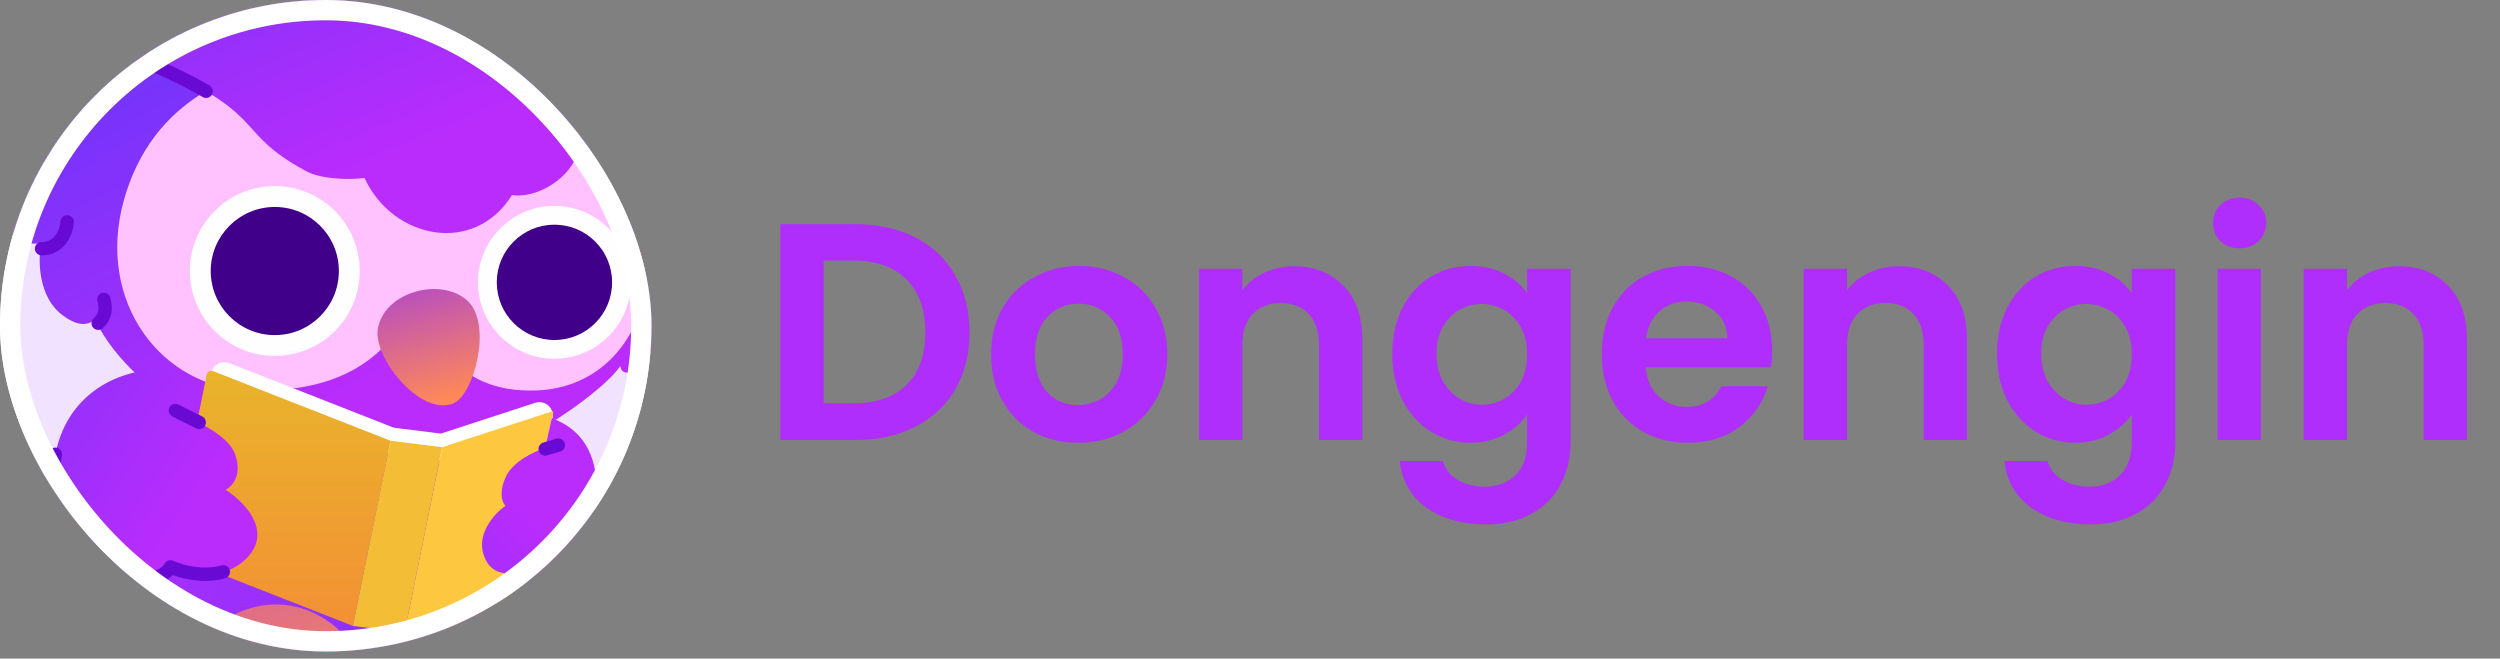 <svg width="186" height="49" viewBox="0 0 186 49" fill="none" xmlns="http://www.w3.org/2000/svg">
<rect x="0" y="0" width="186" height="49" fill="#808080" stroke="none"/>
<g clip-path="url(#clip0_2045_54491)">
<g clip-path="url(#clip1_2045_54491)">
<rect width="48.47" height="48.47" rx="24.235" fill="#F1E3FF"/>
<path d="M7.033 32.025C8.7 31.883 9.886 33.947 10.27 34.996L11.556 23.223L39.138 28.921C39.552 31.271 39.085 36.513 39.227 38.677C39.404 41.382 37.985 47.901 28.495 49.808C20.904 51.333 16.256 48.315 12.665 46.393C10.61 47.561 6.208 49.551 5.038 48.167C3.867 46.783 4.786 45.521 5.392 45.063C3.899 45.019 0.798 44.504 0.337 42.801C-0.124 41.098 0.884 40.643 1.446 40.628C-1.215 38.611 -2.257 35.462 -0.638 33.666C1.09 31.749 4.476 34.11 5.836 34.996C5.54 34.065 5.366 32.167 7.033 32.025Z" fill="url(#paint0_linear_2045_54491)"/>
<path d="M12.665 46.392L11.162 45.618" stroke="#680AD4" stroke-width="0.996" stroke-linecap="round" stroke-linejoin="round"/>
<path d="M30.118 53.01C31.986 53.905 33.636 52.495 34.228 51.678C34.473 52.002 35.244 52.642 36.373 52.605C37.501 52.568 38.001 51.41 38.109 50.835C38.7 51.039 40.053 51.263 40.735 50.53C41.586 49.614 40.943 46.351 37.929 44.833C34.915 43.316 31.781 44.184 29.828 46.262C27.876 48.34 27.781 51.891 30.118 53.01Z" fill="url(#paint1_linear_2045_54491)"/>
<path d="M15.502 53.067C17.188 54.273 19.057 53.17 19.782 52.468C19.966 52.83 20.615 53.594 21.733 53.754C22.85 53.914 23.543 52.86 23.75 52.313C24.297 52.616 25.591 53.071 26.389 52.468C27.387 51.714 27.32 48.388 24.615 46.37C21.91 44.353 18.673 44.663 16.389 46.37C14.106 48.078 13.396 51.559 15.502 53.067Z" fill="url(#paint2_linear_2045_54491)"/>
<path d="M5.167 4.043C2.399 1.613 1.929 -1.286 2.373 -2.387L26.851 3.887L51.195 4.974C51.772 5.003 52.871 5.373 52.659 6.615C52.446 7.856 49.791 10.059 48.49 10.96C50.619 12.557 51.905 15.661 51.727 16.947C51.586 17.976 50.87 17.938 50.53 17.79C50.87 19.12 51.426 22.02 50.929 22.978C50.433 23.936 49.658 23.88 49.333 23.732C49.082 24.974 47.904 27.61 46.894 27.723C46.279 27.792 46.199 27.487 46.14 27.235C44.766 29.453 33.236 37.922 24.899 35.217C18.23 33.053 10.222 30.088 7.051 23.776C6.296 24.427 5.396 24 4.671 23.466C2.876 22.145 2.805 19.475 3.06 18.078C2.55 18.181 0.946 18.316 0.577 16.171C0.222 14.109 1.486 11.308 2.351 10.34C0.506 6.916 3.459 4.715 5.167 4.043Z" fill="url(#paint3_linear_2045_54491)"/>
<path d="M43.304 9.211C43.481 8.572 46.689 6.343 48.27 5.309L39.49 8.79L45.344 13.623C44.59 12.419 43.126 9.85 43.304 9.211Z" fill="url(#paint4_linear_2045_54491)"/>
<path d="M18.779 29.066C12.052 28.976 7.115 22.472 9.209 14.919C13.408 -0.226 35.286 3.655 43.011 9.825C51.597 16.68 48.626 28.676 39.991 29.046C33.4 29.329 31.684 24.287 32.224 21.48C29.506 23.943 28.395 29.195 18.779 29.066Z" fill="#FFC2FF"/>
<path d="M40.131 30.915L39.098 31.252L37.032 31.927L32.9 33.275L29.058 32.795L22.463 30.207L19.166 28.913L17.517 28.266L16.692 27.942" stroke="white" stroke-width="1.992" stroke-linecap="round" stroke-linejoin="round"/>
<ellipse cx="20.445" cy="20.164" rx="6.319" ry="6.319" fill="url(#paint5_linear_2045_54491)"/>
<ellipse cx="20.445" cy="20.165" rx="4.767" ry="4.767" fill="#40008A"/>
<path d="M15.382 27.849C15.422 27.649 15.659 27.536 15.866 27.617L29.056 32.794L26.26 46.571L12.918 41.335C12.77 41.277 12.686 41.134 12.715 40.991L15.382 27.849Z" fill="url(#paint6_linear_2045_54491)"/>
<path d="M41.709 13.245C40.202 14.54 38.672 14.627 38.095 14.509C35.311 18.992 29.249 17.833 27.12 13.245C25.851 13.395 23.761 13.335 22.642 12.661C17.631 9.919 19.782 8.744 12.731 5.437C10.434 4.425 1.186 -0.387 2.443 -2.52C3.175 -3.762 6.013 -2.32 8.562 -1.544C8.429 -1.833 8.319 -2.099 8.562 -2.32C9.172 -2.875 11.445 -1.623 15.524 -1.079C17.52 -0.813 22.664 -2.631 29.493 -2.077C36.322 -1.522 40.845 1.737 42.907 2.469C44.969 3.201 49.026 2.247 50.002 2.469C50.782 2.646 50.593 3.311 50.401 3.622C51.775 3.127 54.423 2.504 54.015 3.977C53.505 5.817 49.181 8.478 45.811 9.32C42.441 10.163 43.594 11.626 41.709 13.245Z" fill="url(#paint7_linear_2045_54491)"/>
<path d="M5.636 1.464C8.187 3.216 11.484 4.886 12.731 5.436C13.787 5.932 14.637 6.379 15.335 6.791M43.683 10.337C44.081 9.942 44.701 9.597 45.811 9.319C47.062 9.006 48.444 8.443 49.713 7.765" stroke="#680AD4" stroke-width="0.996" stroke-linecap="round" stroke-linejoin="round"/>
<ellipse cx="41.249" cy="21.006" rx="5.687" ry="5.687" fill="url(#paint8_linear_2045_54491)"/>
<ellipse cx="41.25" cy="21.006" rx="4.29" ry="4.29" fill="#40008A"/>
<path d="M12.678 42.181C12.567 42.669 10.039 44.465 6.824 41.849C4.657 40.084 3.547 36.807 4.122 33.8C4.911 29.674 8.292 27.458 12.257 27.458L14.895 29.875C14.762 30.784 14.74 30.851 14.673 31.39C15.893 31.981 17.137 32.819 17.489 33.8C18.057 35.379 17.253 36.217 16.78 36.438C18.073 37.251 20.23 39.374 18.509 41.361C16.788 43.347 13.905 42.735 12.678 42.181Z" fill="url(#paint9_linear_2045_54491)"/>
<path d="M4.122 33.797C3.547 36.805 4.657 40.081 6.824 41.846C10.039 44.462 12.567 42.666 12.678 42.178C13.516 42.557 15.129 42.963 16.615 42.547" stroke="#680AD4" stroke-width="0.996" stroke-linecap="round" stroke-linejoin="round"/>
<path d="M34.729 22.329C32.746 20.607 28.588 21.712 28.108 24.46C27.744 26.542 31.171 30.919 33.659 30.045C35.257 29.484 36.712 24.051 34.729 22.329Z" fill="url(#paint10_linear_2045_54491)"/>
<path d="M30.098 47.049L26.256 46.57L29.052 32.793L32.893 33.272L30.098 47.049Z" fill="#F3BE35"/>
<path d="M30.101 47.049L38.365 44.352L41.161 30.575L32.896 33.272L30.101 47.049Z" fill="#FDC83F"/>
<path d="M41.054 31.117L40.557 33.34C39.791 33.569 38.128 34.326 37.61 35.523C37.092 36.719 37.39 37.426 37.603 37.63C36.818 38.182 35.399 39.7 36.009 41.364C36.618 43.028 38.2 42.737 38.914 42.383C38.903 42.771 39.958 44.339 41.995 42.503C44.15 40.561 46.418 33.048 41.054 31.117Z" fill="url(#paint11_linear_2045_54491)"/>
<path d="M14.821 31.428L13.047 30.541" stroke="#680AD4" stroke-width="0.996" stroke-linecap="round" stroke-linejoin="round"/>
<path d="M41.539 33.114L40.563 33.403" stroke="#680AD4" stroke-width="0.996" stroke-linecap="round" stroke-linejoin="round"/>
<path d="M7.726 22.274C7.881 22.873 7.908 23.534 7.305 24.048" stroke="#680AD4" stroke-width="0.996" stroke-linecap="round" stroke-linejoin="round"/>
<path d="M5.001 16.506C4.956 17.171 4.513 18.502 3.094 18.502" stroke="#680AD4" stroke-width="0.996" stroke-linecap="round" stroke-linejoin="round"/>
<path d="M4.553 11.407C4.077 11.713 2.289 11.648 1.985 10.497" stroke="#680AD4" stroke-width="0.996" stroke-linecap="round" stroke-linejoin="round"/>
</g>
<rect x="0.755" y="0.755" width="46.96" height="46.96" rx="23.48" stroke="white" stroke-width="1.51"/>
<path d="M63.669 16.681C65.355 16.681 66.835 17.011 68.108 17.67C69.396 18.329 70.385 19.272 71.075 20.499C71.78 21.71 72.133 23.121 72.133 24.731C72.133 26.341 71.78 27.752 71.075 28.963C70.385 30.159 69.396 31.087 68.108 31.746C66.835 32.405 65.355 32.735 63.669 32.735H58.057V16.681H63.669ZM63.554 29.998C65.24 29.998 66.544 29.538 67.464 28.618C68.384 27.698 68.844 26.402 68.844 24.731C68.844 23.06 68.384 21.756 67.464 20.821C66.544 19.87 65.24 19.395 63.554 19.395H61.277V29.998H63.554ZM80.201 32.942C78.974 32.942 77.87 32.674 76.889 32.137C75.908 31.585 75.133 30.811 74.566 29.814C74.014 28.817 73.738 27.667 73.738 26.364C73.738 25.061 74.022 23.911 74.589 22.914C75.172 21.917 75.961 21.151 76.958 20.614C77.955 20.062 79.066 19.786 80.293 19.786C81.52 19.786 82.631 20.062 83.628 20.614C84.625 21.151 85.407 21.917 85.974 22.914C86.557 23.911 86.848 25.061 86.848 26.364C86.848 27.667 86.549 28.817 85.951 29.814C85.368 30.811 84.571 31.585 83.559 32.137C82.562 32.674 81.443 32.942 80.201 32.942ZM80.201 30.136C80.784 30.136 81.328 29.998 81.834 29.722C82.355 29.431 82.769 29.001 83.076 28.434C83.383 27.867 83.536 27.177 83.536 26.364C83.536 25.153 83.214 24.225 82.57 23.581C81.941 22.922 81.167 22.592 80.247 22.592C79.327 22.592 78.553 22.922 77.924 23.581C77.311 24.225 77.004 25.153 77.004 26.364C77.004 27.575 77.303 28.511 77.901 29.17C78.514 29.814 79.281 30.136 80.201 30.136ZM96.271 19.809C97.789 19.809 99.016 20.292 99.951 21.258C100.886 22.209 101.354 23.543 101.354 25.26V32.735H98.134V25.697C98.134 24.685 97.881 23.911 97.375 23.374C96.869 22.822 96.179 22.546 95.305 22.546C94.416 22.546 93.71 22.822 93.189 23.374C92.683 23.911 92.43 24.685 92.43 25.697V32.735H89.21V19.993H92.43V21.58C92.859 21.028 93.404 20.599 94.063 20.292C94.738 19.97 95.474 19.809 96.271 19.809ZM109.407 19.786C110.358 19.786 111.193 19.978 111.914 20.361C112.635 20.729 113.202 21.212 113.616 21.81V19.993H116.859V32.827C116.859 34.008 116.621 35.058 116.146 35.978C115.671 36.913 114.958 37.649 114.007 38.186C113.056 38.738 111.906 39.014 110.557 39.014C108.748 39.014 107.26 38.592 106.095 37.749C104.945 36.906 104.293 35.756 104.14 34.299H107.337C107.506 34.882 107.866 35.342 108.418 35.679C108.985 36.032 109.668 36.208 110.465 36.208C111.4 36.208 112.159 35.924 112.742 35.357C113.325 34.805 113.616 33.962 113.616 32.827V30.849C113.202 31.447 112.627 31.945 111.891 32.344C111.17 32.743 110.342 32.942 109.407 32.942C108.334 32.942 107.352 32.666 106.463 32.114C105.574 31.562 104.868 30.788 104.347 29.791C103.841 28.779 103.588 27.621 103.588 26.318C103.588 25.03 103.841 23.888 104.347 22.891C104.868 21.894 105.566 21.128 106.44 20.591C107.329 20.054 108.318 19.786 109.407 19.786ZM113.616 26.364C113.616 25.582 113.463 24.915 113.156 24.363C112.849 23.796 112.435 23.366 111.914 23.075C111.393 22.768 110.833 22.615 110.235 22.615C109.637 22.615 109.085 22.761 108.579 23.052C108.073 23.343 107.659 23.773 107.337 24.34C107.03 24.892 106.877 25.551 106.877 26.318C106.877 27.085 107.03 27.759 107.337 28.342C107.659 28.909 108.073 29.346 108.579 29.653C109.1 29.96 109.652 30.113 110.235 30.113C110.833 30.113 111.393 29.967 111.914 29.676C112.435 29.369 112.849 28.94 113.156 28.388C113.463 27.821 113.616 27.146 113.616 26.364ZM131.849 26.088C131.849 26.548 131.818 26.962 131.757 27.33H122.442C122.519 28.25 122.841 28.971 123.408 29.492C123.975 30.013 124.673 30.274 125.501 30.274C126.697 30.274 127.548 29.76 128.054 28.733H131.527C131.159 29.96 130.454 30.972 129.411 31.769C128.368 32.551 127.088 32.942 125.57 32.942C124.343 32.942 123.239 32.674 122.258 32.137C121.292 31.585 120.533 30.811 119.981 29.814C119.444 28.817 119.176 27.667 119.176 26.364C119.176 25.045 119.444 23.888 119.981 22.891C120.518 21.894 121.269 21.128 122.235 20.591C123.201 20.054 124.313 19.786 125.57 19.786C126.781 19.786 127.862 20.047 128.813 20.568C129.779 21.089 130.523 21.833 131.044 22.799C131.581 23.75 131.849 24.846 131.849 26.088ZM128.514 25.168C128.499 24.34 128.2 23.681 127.617 23.19C127.034 22.684 126.321 22.431 125.478 22.431C124.681 22.431 124.006 22.676 123.454 23.167C122.917 23.642 122.588 24.309 122.465 25.168H128.514ZM141.26 19.809C142.778 19.809 144.005 20.292 144.94 21.258C145.876 22.209 146.343 23.543 146.343 25.26V32.735H143.123V25.697C143.123 24.685 142.87 23.911 142.364 23.374C141.858 22.822 141.168 22.546 140.294 22.546C139.405 22.546 138.7 22.822 138.178 23.374C137.672 23.911 137.419 24.685 137.419 25.697V32.735H134.199V19.993H137.419V21.58C137.849 21.028 138.393 20.599 139.052 20.292C139.727 19.97 140.463 19.809 141.26 19.809ZM154.396 19.786C155.347 19.786 156.183 19.978 156.903 20.361C157.624 20.729 158.191 21.212 158.605 21.81V19.993H161.848V32.827C161.848 34.008 161.611 35.058 161.135 35.978C160.66 36.913 159.947 37.649 158.996 38.186C158.046 38.738 156.896 39.014 155.546 39.014C153.737 39.014 152.25 38.592 151.084 37.749C149.934 36.906 149.283 35.756 149.129 34.299H152.326C152.495 34.882 152.855 35.342 153.407 35.679C153.975 36.032 154.657 36.208 155.454 36.208C156.39 36.208 157.149 35.924 157.731 35.357C158.314 34.805 158.605 33.962 158.605 32.827V30.849C158.191 31.447 157.616 31.945 156.88 32.344C156.16 32.743 155.332 32.942 154.396 32.942C153.323 32.942 152.342 32.666 151.452 32.114C150.563 31.562 149.858 30.788 149.336 29.791C148.83 28.779 148.577 27.621 148.577 26.318C148.577 25.03 148.83 23.888 149.336 22.891C149.858 21.894 150.555 21.128 151.429 20.591C152.319 20.054 153.308 19.786 154.396 19.786ZM158.605 26.364C158.605 25.582 158.452 24.915 158.145 24.363C157.839 23.796 157.425 23.366 156.903 23.075C156.382 22.768 155.822 22.615 155.224 22.615C154.626 22.615 154.074 22.761 153.568 23.052C153.062 23.343 152.648 23.773 152.326 24.34C152.02 24.892 151.866 25.551 151.866 26.318C151.866 27.085 152.02 27.759 152.326 28.342C152.648 28.909 153.062 29.346 153.568 29.653C154.09 29.96 154.642 30.113 155.224 30.113C155.822 30.113 156.382 29.967 156.903 29.676C157.425 29.369 157.839 28.94 158.145 28.388C158.452 27.821 158.605 27.146 158.605 26.364ZM166.626 18.475C166.059 18.475 165.584 18.299 165.2 17.946C164.832 17.578 164.648 17.126 164.648 16.589C164.648 16.052 164.832 15.608 165.2 15.255C165.584 14.887 166.059 14.703 166.626 14.703C167.194 14.703 167.661 14.887 168.029 15.255C168.413 15.608 168.604 16.052 168.604 16.589C168.604 17.126 168.413 17.578 168.029 17.946C167.661 18.299 167.194 18.475 166.626 18.475ZM168.213 19.993V32.735H164.993V19.993H168.213ZM178.456 19.809C179.974 19.809 181.2 20.292 182.136 21.258C183.071 22.209 183.539 23.543 183.539 25.26V32.735H180.319V25.697C180.319 24.685 180.066 23.911 179.56 23.374C179.054 22.822 178.364 22.546 177.49 22.546C176.6 22.546 175.895 22.822 175.374 23.374C174.868 23.911 174.615 24.685 174.615 25.697V32.735H171.395V19.993H174.615V21.58C175.044 21.028 175.588 20.599 176.248 20.292C176.922 19.97 177.658 19.809 178.456 19.809Z" fill="#AF2EFC"/>
</g>
<defs>
<linearGradient id="paint0_linear_2045_54491" x1="58.122" y1="51.163" x2="-1.409" y2="36.729" gradientUnits="userSpaceOnUse">
<stop stop-color="#6236FA"/>
<stop offset="1" stop-color="#B92CFC"/>
</linearGradient>
<linearGradient id="paint1_linear_2045_54491" x1="4.928" y1="22.354" x2="27.122" y2="62.254" gradientUnits="userSpaceOnUse">
<stop stop-color="#902CFC"/>
<stop offset="1" stop-color="#FF8956"/>
</linearGradient>
<linearGradient id="paint2_linear_2045_54491" x1="-3.981" y1="18.502" x2="10.947" y2="61.65" gradientUnits="userSpaceOnUse">
<stop stop-color="#902CFC"/>
<stop offset="1" stop-color="#FF8956"/>
</linearGradient>
<linearGradient id="paint3_linear_2045_54491" x1="8.653" y1="-2.385" x2="26.072" y2="29.217" gradientUnits="userSpaceOnUse">
<stop stop-color="#6236FA"/>
<stop offset="1" stop-color="#B92CFC"/>
</linearGradient>
<linearGradient id="paint4_linear_2045_54491" x1="49.046" y1="10.586" x2="29.907" y2="0.744" gradientUnits="userSpaceOnUse">
<stop stop-color="#3F24E4"/>
<stop offset="1" stop-color="#942CFC"/>
</linearGradient>
<linearGradient id="paint5_linear_2045_54491" x1="13.35" y1="7.038" x2="17.762" y2="33.512" gradientUnits="userSpaceOnUse">
<stop offset="0.747" stop-color="#FFFEFF"/>
<stop offset="1" stop-color="#6D70DB"/>
</linearGradient>
<linearGradient id="paint6_linear_2045_54491" x1="20.882" y1="27.591" x2="20.882" y2="46.571" gradientUnits="userSpaceOnUse">
<stop stop-color="#E9B42B"/>
<stop offset="1" stop-color="#F39035"/>
</linearGradient>
<linearGradient id="paint7_linear_2045_54491" x1="18.368" y1="-19.125" x2="30.918" y2="10.874" gradientUnits="userSpaceOnUse">
<stop stop-color="#6236FA"/>
<stop offset="1" stop-color="#B92CFC"/>
</linearGradient>
<linearGradient id="paint8_linear_2045_54491" x1="34.863" y1="9.192" x2="38.834" y2="33.019" gradientUnits="userSpaceOnUse">
<stop offset="0.747" stop-color="#FFFEFF"/>
<stop offset="1" stop-color="#6D70DB"/>
</linearGradient>
<linearGradient id="paint9_linear_2045_54491" x1="-9.393" y1="19.545" x2="15.408" y2="35.672" gradientUnits="userSpaceOnUse">
<stop stop-color="#6236FA"/>
<stop offset="1" stop-color="#B92CFC"/>
</linearGradient>
<linearGradient id="paint10_linear_2045_54491" x1="28.079" y1="16.863" x2="31.885" y2="30.159" gradientUnits="userSpaceOnUse">
<stop stop-color="#902CFC"/>
<stop offset="1" stop-color="#FF8956"/>
</linearGradient>
<linearGradient id="paint11_linear_2045_54491" x1="14.137" y1="48.855" x2="32.996" y2="31.535" gradientUnits="userSpaceOnUse">
<stop stop-color="#6236FA"/>
<stop offset="1" stop-color="#B92CFC"/>
</linearGradient>
<clipPath id="clip0_2045_54491">
<rect width="185.47" height="48.47" fill="white"/>
</clipPath>
<clipPath id="clip1_2045_54491">
<rect width="48.47" height="48.47" rx="24.235" fill="white"/>
</clipPath>
</defs>
</svg>
